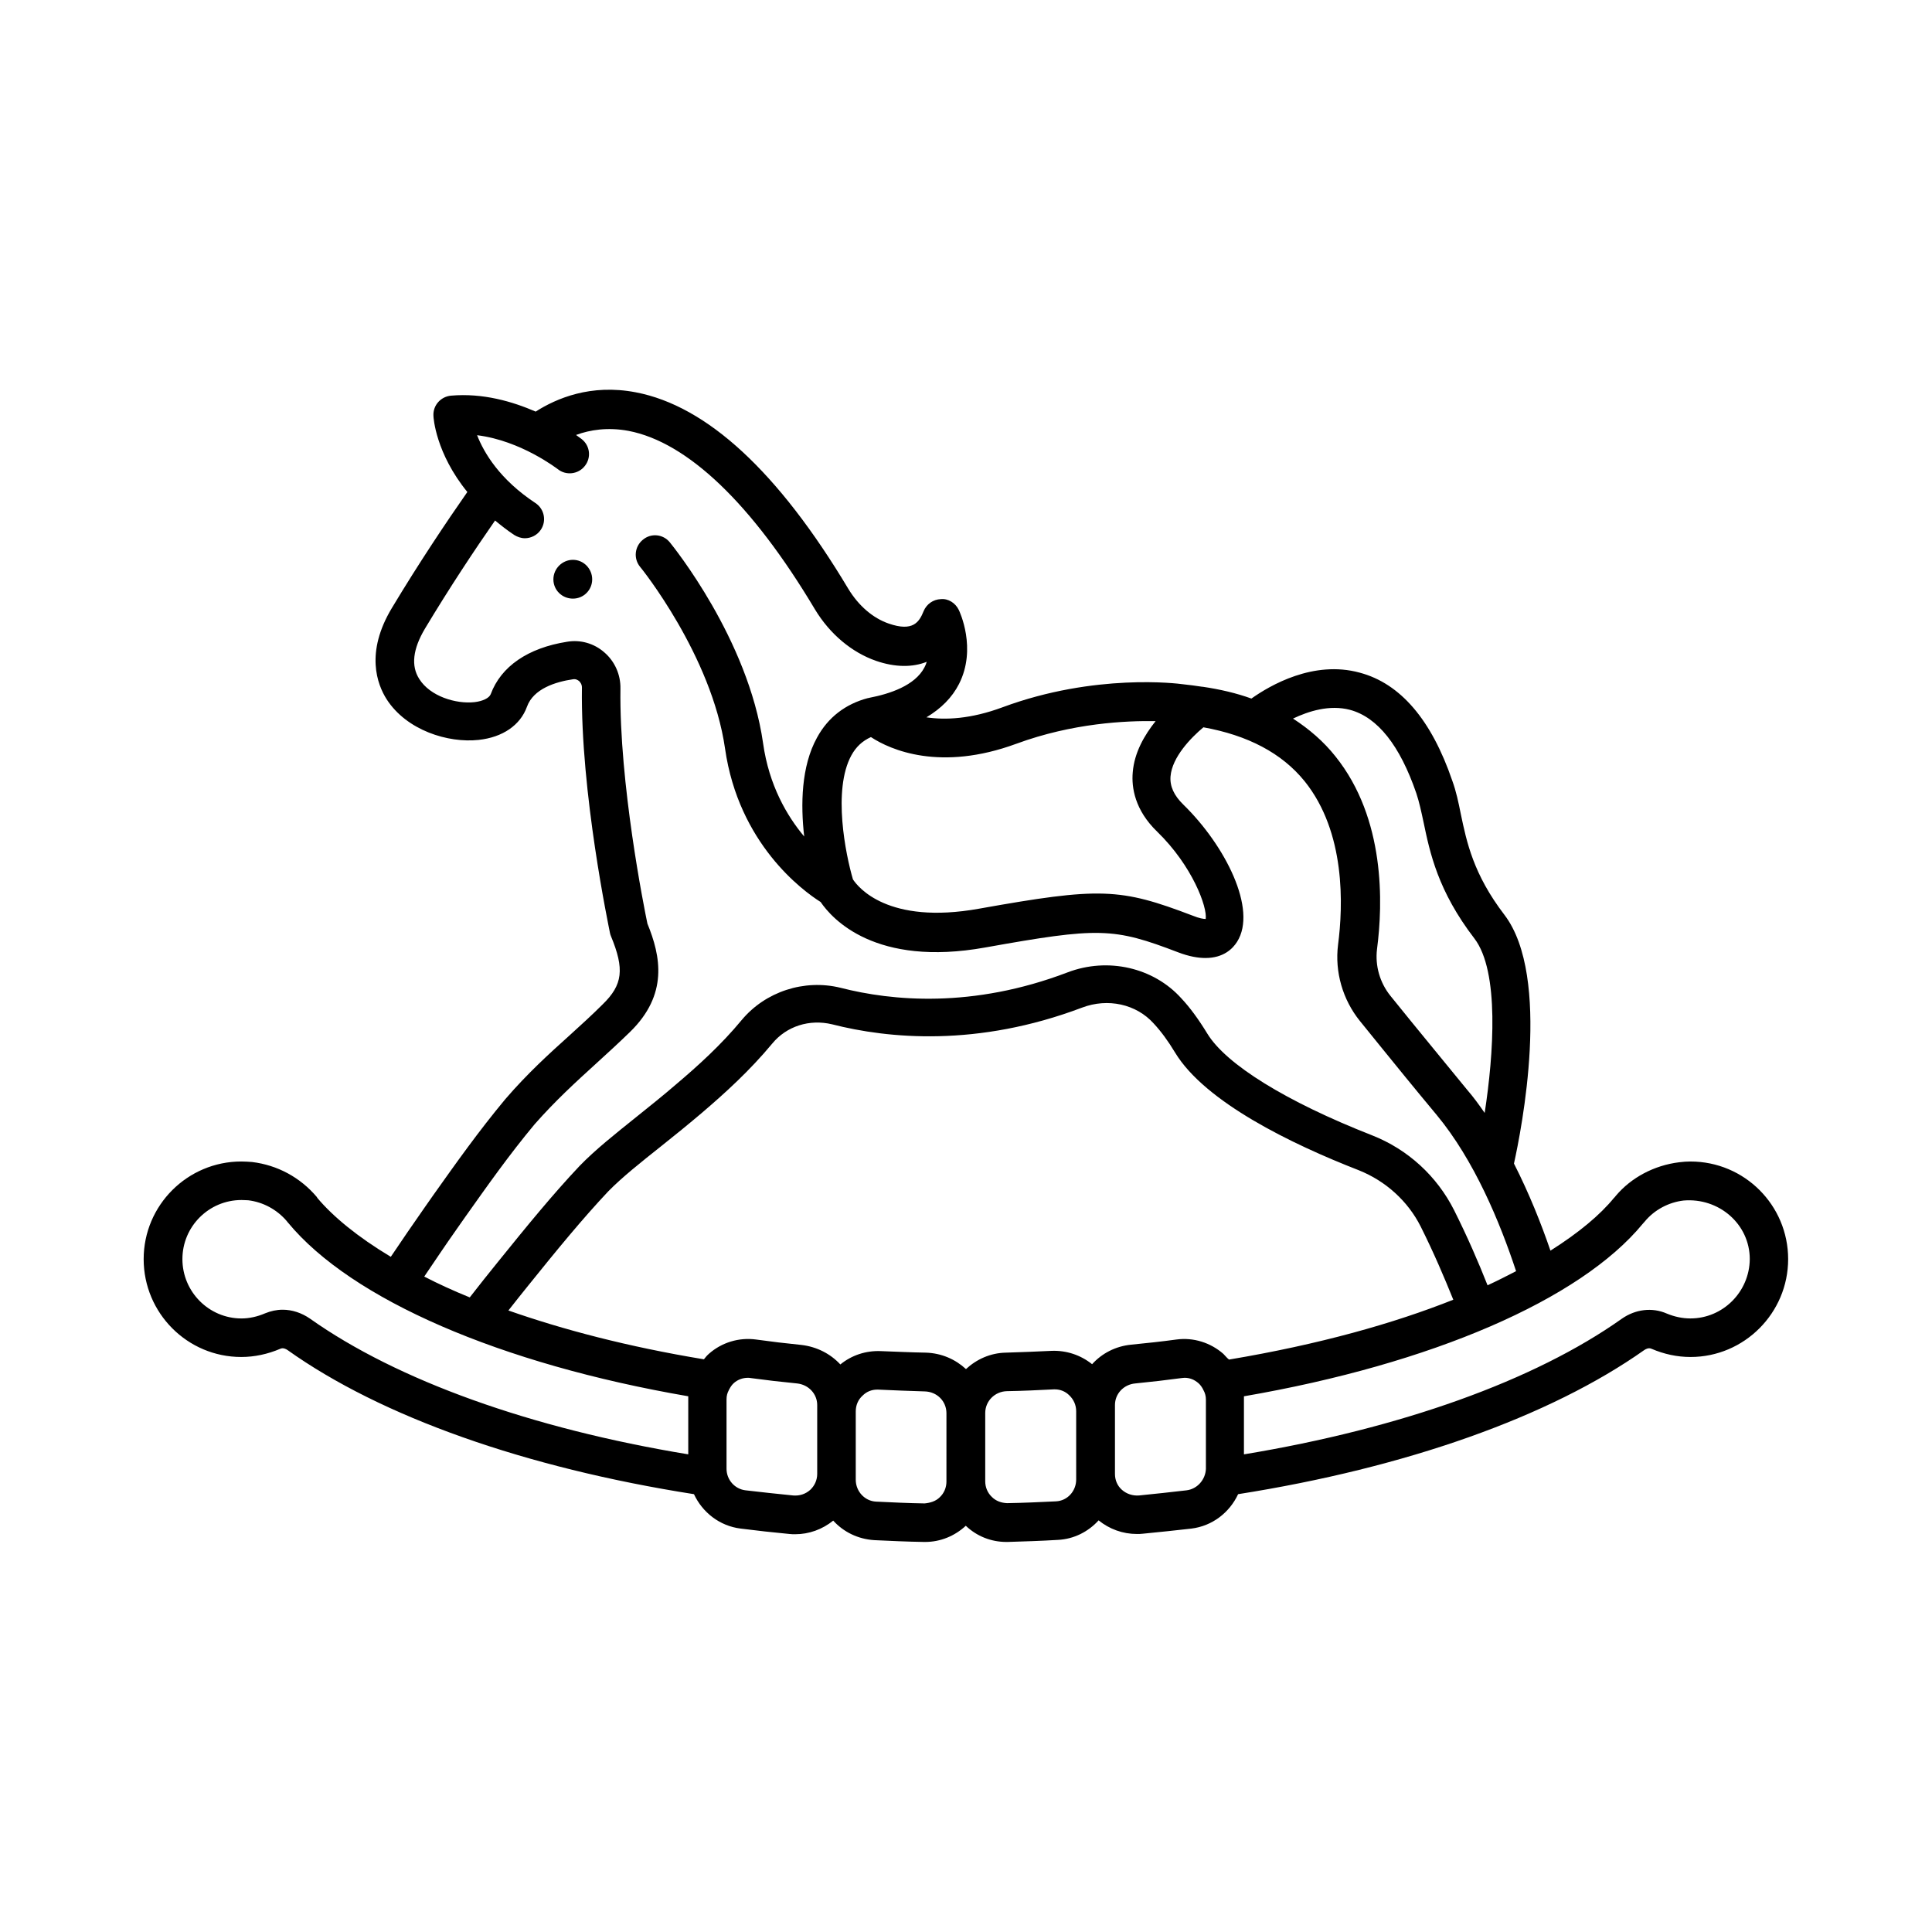 <?xml version="1.0" encoding="UTF-8"?>
<!-- Uploaded to: ICON Repo, www.iconrepo.com, Generator: ICON Repo Mixer Tools -->
<svg fill="#000000" width="800px" height="800px" version="1.1" viewBox="144 144 512 512" xmlns="http://www.w3.org/2000/svg">
 <g>
  <path d="m295.83 292.36c-2.793 0-5.176 2.316-5.176 5.176s2.316 5.106 5.176 5.106 5.106-2.316 5.106-5.106c0-2.793-2.246-5.176-5.106-5.176z"/>
  <path d="m591.99 451.81c-0.953 0-1.906 0.066-2.996 0.203-6.672 0.816-12.73 4.086-16.75 8.852-0.137 0.137-0.41 0.543-0.543 0.613-3.609 4.426-9.258 9.191-16.816 13.957-2.449-7.148-5.652-15.184-9.668-23.078 1.973-8.918 10.008-49.43-2.519-65.902-8.238-10.758-10.008-19.266-11.574-26.758-0.613-3.062-1.227-5.992-2.246-8.781-5.516-16.137-13.754-25.805-24.578-28.664-12.254-3.336-23.762 3.402-28.664 6.875-3.949-1.43-8.305-2.449-12.938-3.133h-0.137c-1.703-0.273-3.402-0.477-5.242-0.68-0.953-0.137-23.078-2.996-47.656 6.129-8.441 3.133-15.184 3.402-20.152 2.656 3.879-2.316 6.809-5.242 8.645-8.852 4.766-9.395 0.137-19.199-0.066-19.609-0.887-1.84-2.793-3.062-4.766-2.859-2.043 0.066-3.812 1.363-4.562 3.199-1.156 2.859-2.793 5.516-9.258 3.269-4.152-1.43-7.965-4.699-10.688-9.191-18.52-30.977-37.445-48.477-56.305-52.082-11.984-2.316-21.105 1.633-26.551 5.106-6.129-2.656-13.957-4.969-22.469-4.223-2.723 0.273-4.766 2.586-4.629 5.309 0 0.543 0.613 9.941 8.988 20.219-5.516 7.898-12.867 18.859-20.016 30.773-7.082 11.777-3.879 20.219-1.363 24.168 5.309 8.238 16.273 11.641 24.375 10.758 6.332-0.68 11.031-3.879 12.801-8.781 1.703-4.766 7.559-6.606 12.188-7.285 0.75-0.137 1.293 0.203 1.633 0.477 0.273 0.273 0.75 0.816 0.75 1.703-0.41 27.844 7.148 63.52 7.422 65.02 0.066 0.273 0.137 0.613 0.273 0.887 3.609 8.715 3.133 12.867-2.18 18.043-2.793 2.793-5.719 5.445-8.715 8.168-5.516 4.969-11.164 10.078-17.09 16.953-7.148 8.578-13.207 17.156-19.062 25.395l-2.383 3.402c-2.996 4.289-5.992 8.645-8.918 13.004-8.852-5.309-15.32-10.688-19.402-15.523-0.066-0.137-0.203-0.273-0.273-0.41-4.356-5.106-10.348-8.375-17.09-9.191-0.953-0.066-1.906-0.137-2.859-0.137-14.23 0-25.871 11.574-25.871 25.871s11.574 25.938 25.871 25.938c3.473 0 7.012-0.75 10.348-2.18 0.75-0.34 1.496 0.066 1.906 0.34 24.852 17.703 63.043 31.184 107.71 38.195 2.246 4.832 6.809 8.441 12.391 9.121 4.289 0.543 8.578 1.02 12.938 1.43 0.477 0.066 1.02 0.066 1.496 0.066 3.676 0 7.215-1.293 10.078-3.609 2.723 2.996 6.535 4.902 10.895 5.176 4.356 0.203 8.715 0.41 13.141 0.477h0.34c4.016 0 7.828-1.566 10.758-4.289 2.926 2.793 6.738 4.289 10.758 4.289h0.34c4.426-0.137 8.852-0.273 13.277-0.543 4.289-0.203 8.102-2.18 10.824-5.176 2.859 2.316 6.398 3.609 10.145 3.609 0.477 0 1.02 0 1.496-0.066 4.356-0.41 8.645-0.887 12.938-1.363 5.582-0.68 10.145-4.289 12.391-9.121 44.457-7.012 82.582-20.492 107.64-38.195 0.41-0.273 1.156-0.68 1.906-0.34 3.336 1.43 6.809 2.18 10.348 2.18 14.23 0 25.871-11.641 25.871-25.938-0.004-14.293-11.578-25.867-25.875-25.867zm-90.211-119.69c7.285 1.973 13.207 9.395 17.566 22.125 0.75 2.246 1.293 4.766 1.906 7.625 1.703 8.168 3.812 18.246 13.48 30.84 6.672 8.715 5.106 30.707 2.723 46.227-1.496-2.18-2.996-4.223-4.699-6.195-6.059-7.352-10.895-13.344-14.773-18.043l-5.516-6.809c-2.793-3.473-4.086-7.965-3.539-12.391 1.566-11.984 2.246-34.52-11.031-51.062-3.133-3.949-6.945-7.215-11.234-10.008 4.156-1.969 9.672-3.738 15.117-2.309zm-88.438 8.984c14.977-5.516 29.141-6.129 36.902-5.992-2.926 3.676-5.652 8.305-6.059 13.617-0.34 3.949 0.543 9.941 6.469 15.66 9.395 9.121 13.344 20.086 12.867 23.148-0.543 0-1.633-0.137-3.473-0.887-19.266-7.352-24.508-7.559-56.578-1.84-24.238 4.356-32.137-5.785-33.43-7.762-1.906-6.469-5.445-23.691-0.41-32.883 1.227-2.246 2.926-3.812 5.176-4.832 5.172 3.406 18.383 9.191 38.535 1.77zm-148.49 128.88 2.383-3.402c5.992-8.441 11.641-16.477 18.449-24.645 5.516-6.262 10.961-11.234 16.203-16 3.133-2.859 6.195-5.652 9.055-8.441 10.211-9.941 8.168-20.086 4.629-28.73-0.887-4.223-7.488-37.242-7.148-62.297 0.066-3.676-1.496-7.215-4.289-9.602-2.723-2.383-6.332-3.402-9.871-2.793-10.348 1.633-17.496 6.535-20.219 13.891-0.41 1.02-2.043 1.84-4.289 2.109-4.969 0.543-11.777-1.566-14.637-6.129-2.246-3.473-1.703-7.965 1.496-13.344 6.535-10.895 13.277-21.039 18.586-28.664 1.566 1.293 3.199 2.586 5.039 3.812 0.887 0.543 1.84 0.887 2.859 0.887 1.633 0 3.269-0.816 4.223-2.246 1.566-2.316 0.953-5.516-1.43-7.082-9.465-6.262-13.617-13.277-15.453-17.973 11.641 1.43 21.242 8.918 21.379 8.988 2.18 1.77 5.445 1.363 7.148-0.816 1.77-2.18 1.43-5.379-0.816-7.148-0.137-0.066-0.68-0.543-1.496-1.09 3.676-1.363 8.375-2.109 13.891-1.09 15.66 2.996 32.746 19.336 49.43 47.316 3.949 6.535 9.734 11.371 16.137 13.617 5.106 1.77 9.734 1.77 13.48 0.273-0.137 0.477-0.34 1.02-0.613 1.496-2.519 4.832-9.258 7.012-14.57 8.035-0.066 0-0.137 0.066-0.203 0.066h-0.137c-5.992 1.566-10.621 5.106-13.547 10.484-4.223 7.625-4.356 17.836-3.402 26.211-4.562-5.445-9.328-13.547-10.895-24.715-3.949-27.641-23.898-52.219-24.715-53.242-1.77-2.18-4.969-2.519-7.148-0.68-2.18 1.77-2.519 4.969-0.75 7.148 0.203 0.203 18.996 23.488 22.535 48.203 3.609 25.191 20.562 37.648 25.328 40.645 3.062 4.492 14.5 17.293 43.641 12.051 30.094-5.379 33.906-5.309 51.129 1.293 2.859 1.09 5.242 1.496 7.215 1.496 4.766 0 7.215-2.449 8.375-4.289 5.445-8.578-3.133-25.531-14.23-36.355-2.519-2.449-3.609-4.902-3.402-7.488 0.41-5.106 5.445-10.281 8.715-13.004 11.711 2.109 20.766 6.809 26.824 14.297 10.895 13.547 10.211 32.953 8.852 43.367-0.887 7.148 1.227 14.5 5.785 20.152l5.516 6.809c3.812 4.699 8.715 10.758 14.844 18.109 9.941 11.984 16.75 28.391 21.039 41.395-2.383 1.227-4.902 2.519-7.559 3.746-2.449-6.195-5.309-12.801-8.852-19.879-4.562-9.055-12.254-16.137-21.785-19.879-22.738-8.918-38.672-18.789-43.641-26.961-2.246-3.676-4.562-6.875-6.875-9.328-7.352-8.168-19.473-10.961-30.16-6.875-25.191 9.602-46.566 7.559-60.117 4.086-9.668-2.383-19.949 1.02-26.211 8.512-5.516 6.672-11.641 12.188-17.43 17.09-3.539 3.062-7.148 5.922-10.621 8.715-5.516 4.426-10.758 8.578-14.91 12.867-7.082 7.488-14.023 16-21.719 25.531-2.449 2.996-4.902 6.129-7.352 9.258l-0.066 0.066c-4.356-1.77-8.375-3.609-12.051-5.516 2.91-4.289 5.633-8.371 8.426-12.32zm203.36 32.816c-3.402-2.996-7.965-4.426-12.461-3.812-3.949 0.543-7.898 0.953-11.984 1.363-4.152 0.41-7.762 2.316-10.348 5.176-3.062-2.449-6.809-3.676-10.688-3.539-3.949 0.203-8.035 0.34-12.117 0.477-4.152 0.066-7.828 1.77-10.621 4.356-2.793-2.586-6.469-4.223-10.621-4.356-4.086-0.066-8.102-0.273-12.051-0.41-3.879-0.137-7.625 1.09-10.621 3.539-2.586-2.793-6.195-4.699-10.348-5.176-4.086-0.41-8.102-0.887-11.984-1.43-4.492-0.613-9.055 0.75-12.461 3.746-0.543 0.477-0.953 0.953-1.363 1.496-20.219-3.336-37.445-7.898-51.812-12.938 1.77-2.246 3.539-4.492 5.309-6.672 7.559-9.395 14.434-17.77 21.172-24.918 3.676-3.746 8.645-7.691 13.957-11.914 3.609-2.859 7.285-5.856 10.895-8.918 6.129-5.242 12.594-11.098 18.586-18.312 3.812-4.629 9.871-6.535 15.863-5.106 14.91 3.812 38.535 6.059 66.246-4.426 6.809-2.586 14.367-0.953 18.996 4.223 1.906 2.043 3.812 4.629 5.652 7.691 7.965 13.141 30.84 24.238 48.68 31.184 7.148 2.859 13.004 8.168 16.406 14.91 3.473 6.945 6.195 13.344 8.645 19.402-15.727 6.262-35.473 11.848-59.438 15.863-0.605-0.48-1.012-1.023-1.488-1.5zm-249.32-11.711c-1.566 0-3.133 0.34-4.629 0.953-2.043 0.887-4.223 1.363-6.262 1.363-8.645 0-15.66-7.082-15.66-15.727 0-8.645 7.012-15.66 15.66-15.66 0.613 0 1.293 0.066 1.77 0.066 3.949 0.477 7.625 2.449 10.281 5.582 0.066 0.137 0.137 0.203 0.273 0.34 16.816 20.355 56.234 37.445 106.07 46.023v0.887 14.5c-41.734-6.875-77.137-19.609-100.22-35.949-2.25-1.562-4.769-2.379-7.289-2.379zm135.28 49.223c-4.223-0.41-8.441-0.887-12.594-1.363-2.863-0.34-5.039-2.789-5.039-5.719v-0.066-18.312c0-0.953 0.203-1.703 0.613-2.449 0-0.066 0-0.137 0.066-0.137 0.34-0.68 0.75-1.293 1.293-1.77 1.02-0.887 2.316-1.363 3.676-1.363 0.273 0 0.477 0 0.75 0.066 4.016 0.543 8.102 1.02 12.324 1.43 3.062 0.34 5.309 2.793 5.309 5.719v18.246c0 1.633-0.68 3.133-1.84 4.223-1.293 1.156-2.856 1.633-4.559 1.496zm40.645-3.676c0 1.566-0.613 3.062-1.77 4.152-1.09 1.09-2.586 1.496-4.016 1.633-4.289-0.066-8.645-0.273-12.867-0.477-2.996-0.137-5.379-2.723-5.379-5.785v-18.109c0-1.633 0.613-3.133 1.84-4.223 1.02-1.02 2.383-1.566 3.812-1.566h0.273c4.086 0.203 8.168 0.34 12.324 0.477 3.269 0.066 5.785 2.586 5.785 5.785zm34.383-0.547c0 3.062-2.316 5.652-5.379 5.785-4.289 0.203-8.645 0.41-12.938 0.477-1.496-0.066-2.926-0.543-4.016-1.633-1.156-1.09-1.77-2.586-1.77-4.152v-18.109c0-3.133 2.519-5.719 5.785-5.785 4.223-0.066 8.305-0.273 12.391-0.477h0.273c1.43 0 2.793 0.543 3.812 1.566 1.156 1.09 1.84 2.586 1.84 4.223zm29.273 2.859c-4.152 0.477-8.375 0.953-12.594 1.363-1.703 0.137-3.336-0.41-4.562-1.496-1.227-1.09-1.84-2.586-1.84-4.223v-18.246c0-2.996 2.316-5.445 5.379-5.719 4.152-0.41 8.305-0.887 12.324-1.43 0.273 0 0.477-0.066 0.75-0.066 1.363 0 2.586 0.477 3.676 1.43 0.543 0.477 0.953 1.09 1.293 1.77 0 0.066 0 0.137 0.066 0.137 0.41 0.75 0.613 1.566 0.613 2.449v18.312 0.066c-0.133 2.863-2.312 5.312-5.106 5.652zm133.51-45.547c-2.18 0-4.289-0.477-6.262-1.293-3.879-1.703-8.305-1.156-11.914 1.363-23.148 16.406-58.551 29.07-100.15 35.949v-14.5-0.887c49.77-8.578 89.121-25.598 105.66-45.684 0.137-0.137 0.41-0.477 0.543-0.613 2.586-3.133 6.332-5.106 10.281-5.582 9.395-0.816 17.566 6.262 17.566 15.523-0.074 8.645-7.086 15.723-15.73 15.723z"/>
 </g>
</svg>